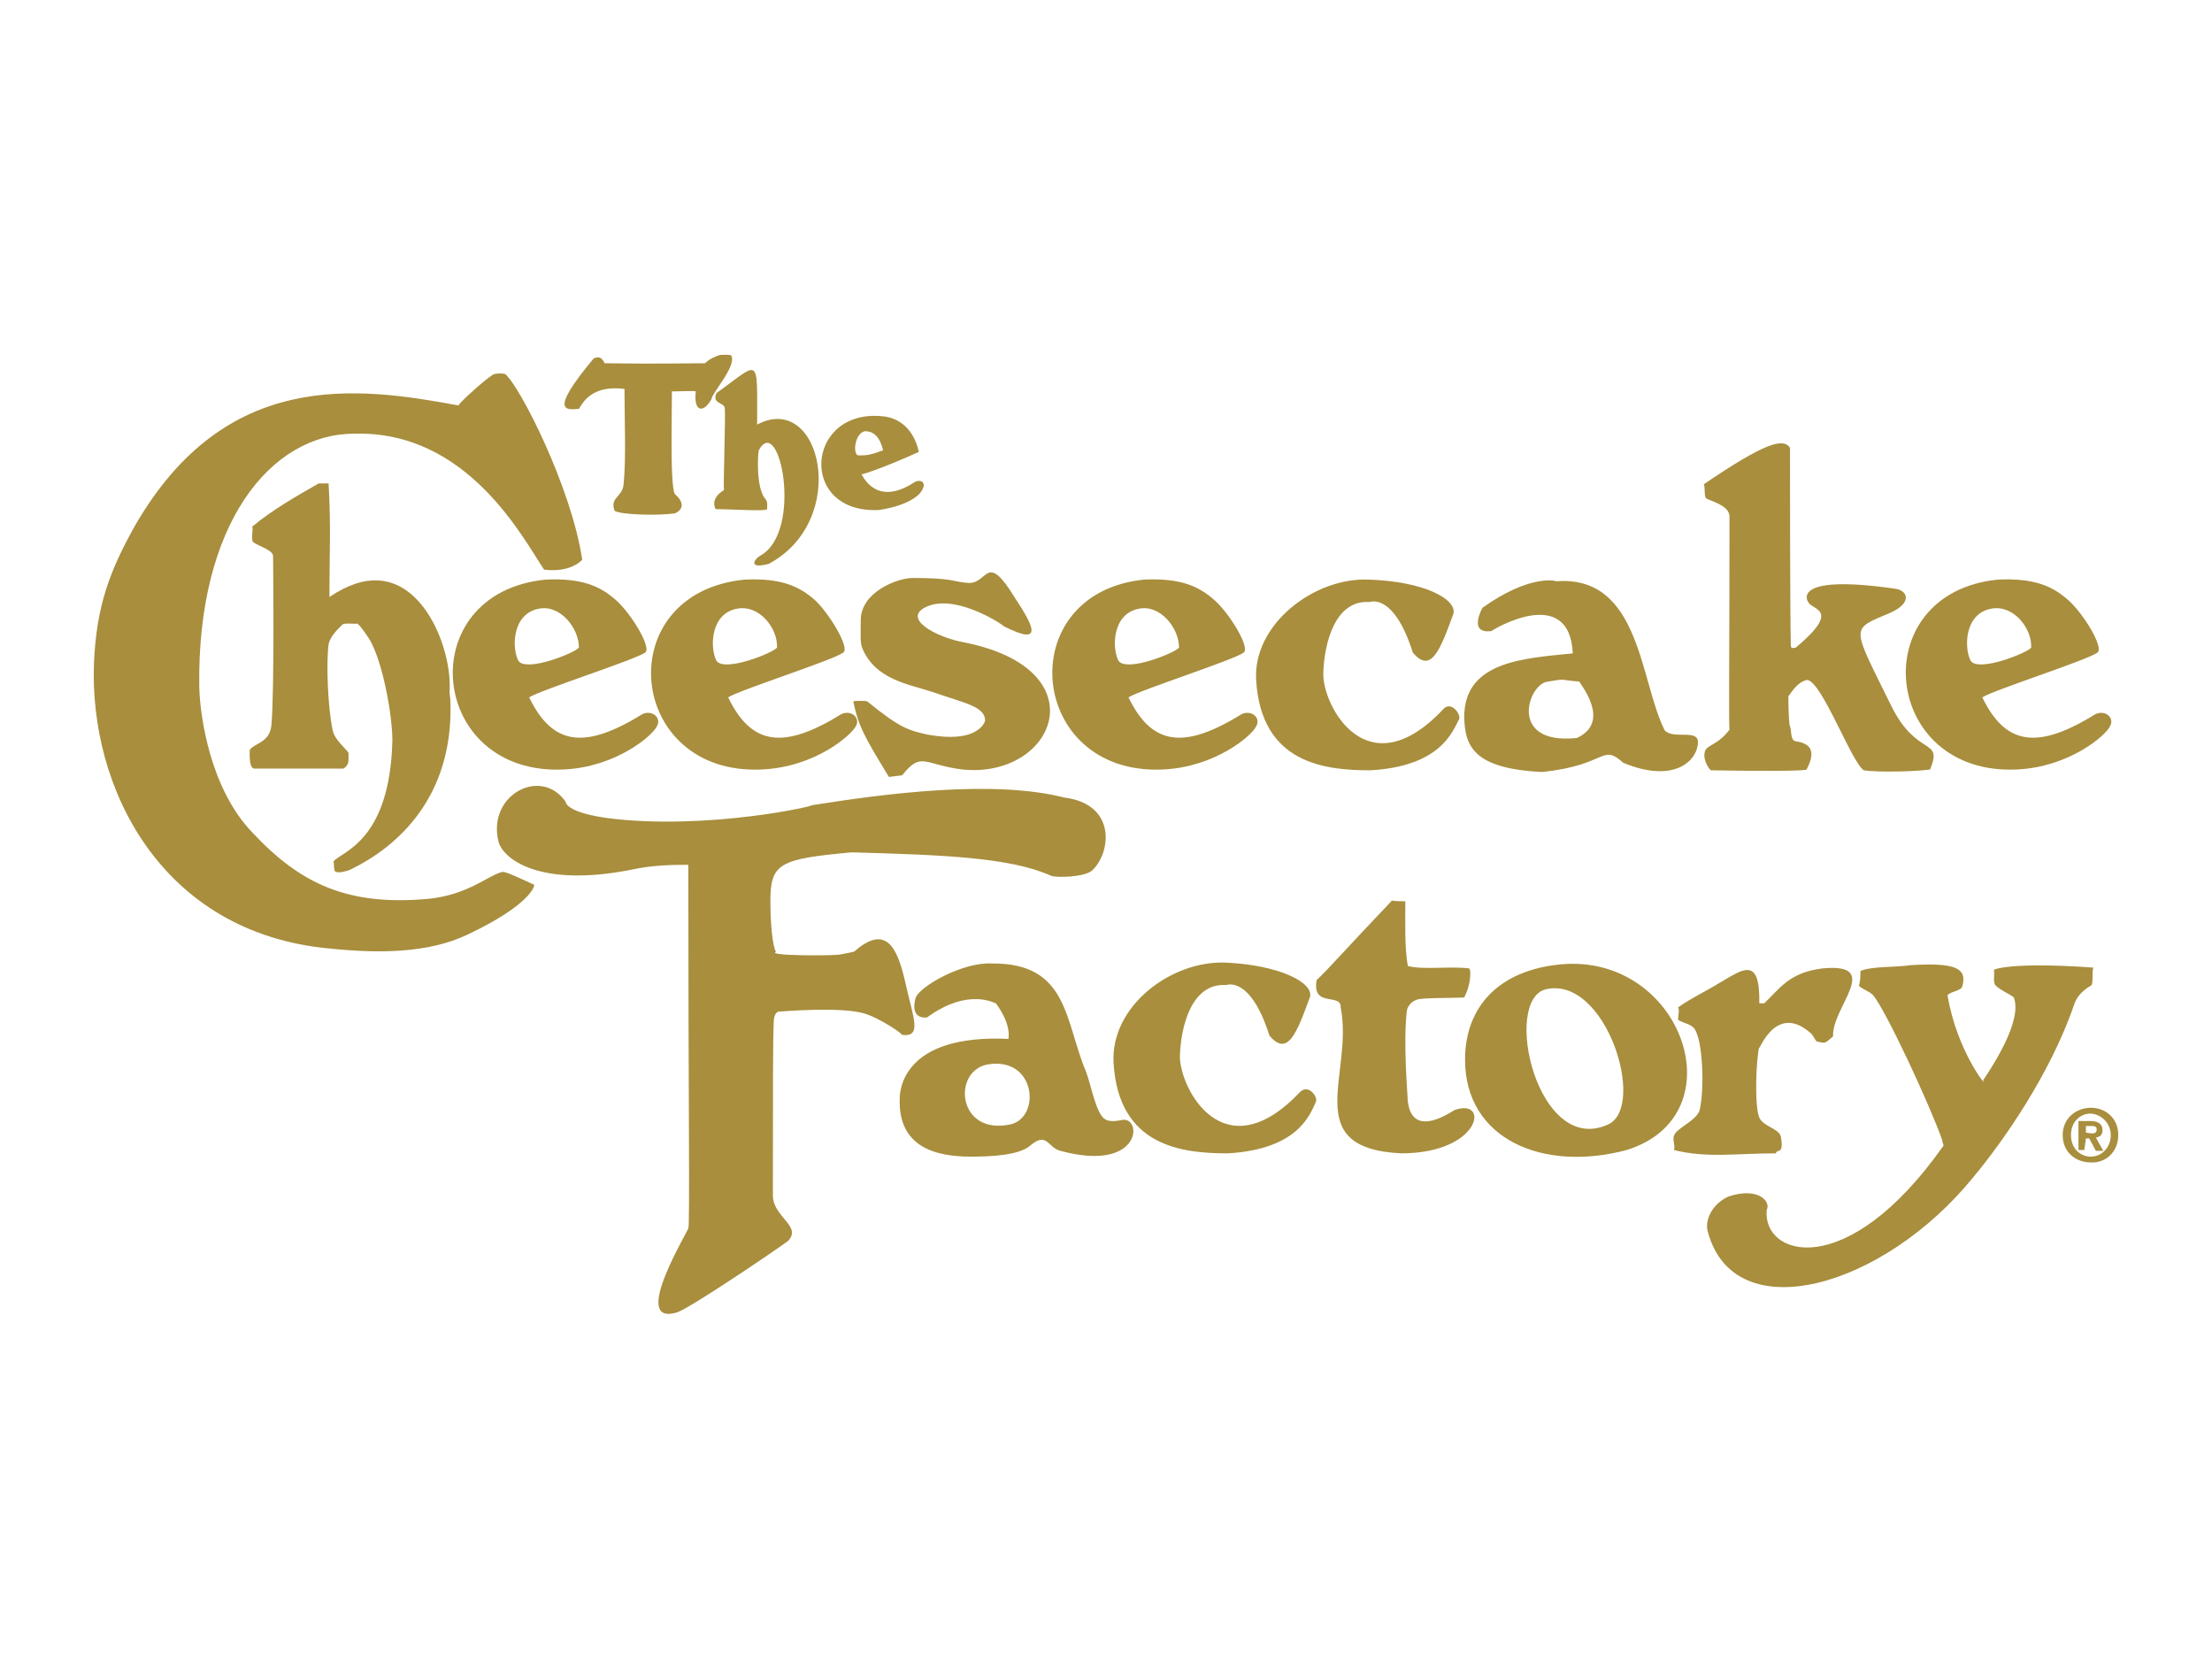 <?xml version="1.0" encoding="utf-8"?>
<!-- Generator: Adobe Illustrator 16.0.0, SVG Export Plug-In . SVG Version: 6.00 Build 0)  -->
<!DOCTYPE svg PUBLIC "-//W3C//DTD SVG 1.1//EN" "http://www.w3.org/Graphics/SVG/1.1/DTD/svg11.dtd">
<svg version="1.1" id="Capa_1" xmlns="http://www.w3.org/2000/svg" xmlns:xlink="http://www.w3.org/1999/xlink" x="0px" y="0px"
	 width="118px" height="89px" viewBox="0 0 118 89" enable-background="new 0 0 118 89" xml:space="preserve">
<g>
	<path fill="#A88E3D" d="M38.4,18.932c0,0,0.575-0.044,0.619,0.044c0.265,0.574-1.017,1.945-1.061,2.299
		c-0.398,0.751-0.973,0.751-0.841-0.398c-0.044-0.044-0.84,0-1.282,0c0.044,0.044-0.133,5.174,0.177,5.483
		c0.795,0.708,0,1.018,0,1.018c-0.84,0.132-2.875,0.088-3.228-0.133c-0.265-0.751,0.442-0.708,0.486-1.459
		c0.133-1.283,0.044-3.538,0.044-5.042c-1.725-0.221-2.211,0.708-2.432,1.062c-0.619,0.044-1.681,0.265,0.796-2.697
		c0.089,0,0.354-0.221,0.575,0.265c2.786,0.044,4.29,0,5.351,0C37.736,19.285,37.781,19.153,38.4,18.932"/>
	<path fill="#A88E3D" d="M38.223,20.966c-0.265,0.575,0.398,0.486,0.442,0.795c0.044,0.575-0.088,4.157-0.044,4.378
		c-0.796,0.486-0.442,1.017-0.442,1.017c0.84,0,2.697,0.133,2.742,0c0.044-0.619-0.089-0.398-0.266-0.84
		c-0.31-0.751-0.222-2.123-0.177-2.299c1.106-2.034,2.388,4.333,0.088,5.616c-0.265,0.133-0.751,0.751,0.442,0.442
		c4.378-2.344,2.786-9.242-0.619-7.429C40.39,18.887,40.566,19.285,38.223,20.966"/>
	<path fill="#A88E3D" d="M24.471,21.629c-5.439-1.017-12.426-1.946-17.246,6.368c-1.371,2.432-2.079,4.333-2.211,7.34
		c-0.266,6.633,3.538,14.415,12.558,15.254c2.609,0.266,5.262,0.266,7.385-0.75c3.361-1.594,3.582-2.609,3.538-2.654
		c-1.636-0.752-1.636-0.707-1.769-0.662c-0.751,0.219-1.769,1.193-3.847,1.414c-4.334,0.398-6.854-0.795-9.419-3.537
		c-2.255-2.344-2.786-6.191-2.83-7.739c-0.132-8.711,3.803-13.531,8.269-13.531c6.058-0.177,9.021,5.616,10.126,7.252
		c1.459,0.176,2.034-0.531,2.034-0.531c-0.574-3.848-3.316-9.242-4.112-9.905c-0.177-0.044-0.531-0.044-0.664,0.044
		C25.841,20.258,24.338,21.629,24.471,21.629"/>
	<path fill="#A88E3D" d="M47.111,24.017c-0.486,0.176-0.841,0.309-1.371,0.265c-0.265-0.221-0.088-1.194,0.398-1.283
		C46.625,23,46.934,23.309,47.111,24.017 M46.89,27.201c1.769-0.266,2.211-0.929,2.211-0.929c0.442-0.575-0.044-0.751-0.354-0.53
		c-1.989,1.282-2.697-0.31-2.786-0.442c0.222-0.044,1.283-0.398,3.052-1.194c-0.044-0.222-0.354-1.725-1.901-1.901
		C42.954,21.761,42.557,27.422,46.89,27.201"/>
	<path fill="#A88E3D" d="M90.889,25.83c0.088,0.132,0,0.663,0.133,0.751c0.177,0.132,1.193,0.354,1.238,0.929
		c0,7.694-0.045,10.878,0,11.409c-0.664,0.884-1.283,0.795-1.327,1.238c-0.088,0.398,0.266,0.929,0.354,0.929
		c2.477,0.044,5.042,0.044,5.085-0.045c0.443-0.84,0.355-1.371-0.574-1.503c-0.31-0.044-0.221-0.619-0.31-0.796
		c-0.045-0.044-0.088-0.796-0.088-1.636c0,0.132,0.397-0.752,1.017-0.84c0.796,0.133,2.344,4.377,3.008,4.82
		c0.883,0.132,3.051,0.044,3.536-0.045c0.709-1.725-0.707-0.618-2.078-3.405c-2.122-4.333-2.211-4.024-0.044-4.953
		c1.193-0.531,0.928-1.194,0.266-1.282c-5.837-0.84-4.599,0.796-4.643,0.708c0.177,0.442,1.813,0.354-0.664,2.432
		c-0.044,0-0.265,0.089-0.265-0.088c-0.045-1.503-0.045-9.198-0.045-10.569C95.133,23.354,94.204,23.574,90.889,25.83"/>
	<path fill="#A88E3D" d="M51.666,31.092c-0.796-0.044-0.752-0.265-2.963-0.265c-0.84,0-2.786,0.752-2.786,2.255
		c0,0.752-0.044,1.194,0.088,1.503c0.708,1.68,2.477,1.901,3.803,2.343c1.636,0.575,2.786,0.751,2.742,1.548
		c0.044-0.442,0.132,1.282-3.051,0.707c-1.017-0.221-1.503-0.354-3.229-1.769c-0.044-0.045-0.751-0.045-0.751,0
		c0.265,1.282,0.574,1.857,1.901,4.024c0.044,0,0.708-0.088,0.708-0.088c1.017-1.284,1.15-0.575,3.184-0.311
		c4.953,0.531,7.385-5.306,0.177-6.765c-1.548-0.266-3.493-1.327-1.99-1.946c1.68-0.663,4.29,1.194,4.024,1.062
		c2.255,1.149,1.548-0.089,0.619-1.503C52.595,29.367,52.728,31.136,51.666,31.092"/>
	<path fill="#A88E3D" d="M73.023,30.915c-2.918-0.132-6.19,2.388-6.014,5.351c0.266,4.466,3.671,4.82,6.103,4.82
		c3.759-0.221,4.378-2.079,4.731-2.742c0.089-0.265-0.441-0.973-0.84-0.53c-4.068,4.333-6.456-0.177-6.412-1.901
		c0.045-1.592,0.619-3.936,2.477-3.803c0,0,1.281-0.53,2.299,2.697c0.974,1.15,1.459-0.132,2.168-2.079
		C77.711,31.932,75.898,31.003,73.023,30.915"/>
	<path fill="#A88E3D" d="M65.418,51.344c-2.963-0.133-6.19,2.344-6.014,5.352c0.265,4.467,3.669,4.82,6.103,4.82
		c3.758-0.223,4.378-2.078,4.687-2.742c0.133-0.266-0.397-0.973-0.84-0.531c-4.067,4.289-6.412-0.178-6.412-1.9
		c0.044-1.594,0.619-3.936,2.477-3.803c0,0,1.282-0.531,2.3,2.697c0.973,1.15,1.459-0.133,2.167-2.078
		C70.062,52.406,68.248,51.477,65.418,51.344"/>
	<path fill="#A88E3D" d="M41.451,34.541c-0.177,0.266-2.786,1.327-3.228,0.708c-0.354-0.663-0.354-2.521,1.105-2.786
		C40.478,32.242,41.496,33.48,41.451,34.541 M40.655,41.041c2.83-0.132,4.731-1.813,4.997-2.299
		c0.265-0.442-0.221-0.884-0.751-0.663c-3.007,1.856-4.776,1.769-6.058-0.885c0.619-0.398,5.615-1.99,6.146-2.388
		c0.354-0.266-0.752-2.079-1.503-2.786c-0.841-0.751-1.813-1.194-3.758-1.106C32.475,31.623,33.403,41.396,40.655,41.041"/>
	<path fill="#A88E3D" d="M62.897,34.541c-0.177,0.266-2.785,1.327-3.229,0.708c-0.354-0.663-0.354-2.521,1.105-2.786
		C61.881,32.242,62.897,33.48,62.897,34.541 M62.058,41.041c2.785-0.132,4.731-1.813,4.952-2.299
		c0.266-0.442-0.221-0.884-0.752-0.663c-3.006,1.856-4.775,1.769-6.058-0.885c0.619-0.398,5.616-1.99,6.146-2.388
		c0.354-0.266-0.751-2.079-1.548-2.786c-0.84-0.751-1.813-1.194-3.759-1.106C53.921,31.623,54.805,41.396,62.058,41.041"/>
	<path fill="#A88E3D" d="M108.355,34.541c-0.177,0.266-2.786,1.327-3.228,0.708c-0.354-0.663-0.354-2.521,1.104-2.786
		C107.383,32.242,108.399,33.48,108.355,34.541 M107.604,41.041c2.785-0.132,4.73-1.813,4.951-2.299
		c0.265-0.442-0.221-0.884-0.751-0.663c-3.007,1.856-4.776,1.769-6.058-0.885c0.619-0.398,5.615-1.99,6.146-2.388
		c0.354-0.266-0.751-2.079-1.547-2.786c-0.841-0.751-1.813-1.194-3.76-1.106C99.424,31.623,100.353,41.396,107.604,41.041"/>
	<path fill="#A88E3D" d="M30.883,34.541c-0.177,0.266-2.786,1.327-3.229,0.708c-0.354-0.663-0.354-2.521,1.106-2.786
		C29.866,32.242,30.883,33.48,30.883,34.541 M30.087,41.041c2.785-0.132,4.731-1.813,4.952-2.299
		c0.265-0.442-0.221-0.884-0.752-0.663c-3.007,1.856-4.775,1.769-6.058-0.885c0.619-0.398,5.616-1.99,6.19-2.388
		c0.354-0.266-0.751-2.079-1.548-2.786c-0.84-0.751-1.813-1.194-3.758-1.106C21.906,31.623,22.834,41.396,30.087,41.041"/>
	<path fill="#A88E3D" d="M84.256,36.354c-0.044,0.044,1.769,2.123-0.133,3.007c-3.715,0.398-2.608-2.918-1.548-3.007
		C83.637,36.177,83.105,36.266,84.256,36.354 M79.082,32.418c0,0-0.796,1.416,0.486,1.239c0.089-0.088,4.156-2.521,4.334,1.193
		c-2.697,0.266-5.793,0.443-5.793,3.405c0.045,1.504,0.442,2.742,4.156,2.919c3.494-0.354,3.141-1.548,4.334-0.487
		c2.785,1.15,3.979-0.176,3.979-1.105c0-0.708-1.281-0.133-1.768-0.619c-1.327-2.564-1.282-8.313-5.793-7.959
		C82.974,30.959,81.559,30.649,79.082,32.418"/>
	<path fill="#A88E3D" d="M26.593,44.888c0.221,0.885,2.123,2.477,7.075,1.502c0.84-0.176,1.548-0.264,3.051-0.264
		c0,12.336,0.088,19.324,0,19.367c0.132-0.043-3.184,5.264-0.619,4.512c0.707-0.223,5.262-3.316,5.925-3.805
		c0.796-0.795-0.795-1.281-0.795-2.432c0-5.748,0-8.313,0.044-9.197c0-0.707,0.354-0.619,0.354-0.619s3.14-0.266,4.422,0.088
		c0.84,0.223,2.255,1.195,2.034,1.15c1.149,0.176,0.619-0.928,0.221-2.742c-0.398-1.768-0.973-3.227-2.698-1.725
		c0.044,0.045-0.751,0.178-0.751,0.178c-0.177,0.088-4.069,0.088-3.45-0.133c-0.088,0-0.31-0.928-0.31-2.697
		c0-2.033,0.487-2.256,4.334-2.609c4.819,0.133,8.445,0.266,10.612,1.238c0.265,0.133,1.813,0.088,2.21-0.266
		c1.019-0.928,1.327-3.537-1.458-3.891c-3.803-0.973-9.596-0.221-13.708,0.442c1.282-0.222-4.245,1.194-9.729,0.751
		c-3.228-0.265-3.184-0.973-3.184-0.973C28.848,40.865,25.975,42.412,26.593,44.888"/>
	<path fill="#A88E3D" d="M70.237,52.273c-0.265,1.504,1.327,0.664,1.282,1.459c0.709,3.537-2.255,7.518,3.229,7.783
		c4.29,0,4.731-3.008,2.831-2.301c-2.433,1.549-2.433-0.396-2.477-0.441c0-0.266-0.266-3.184-0.046-4.908
		c0-0.045,0.135-0.398,0.487-0.531c0.266-0.133,1.77-0.088,2.565-0.133c0.398-0.752,0.354-1.547,0.265-1.547
		c-0.928-0.133-2.521,0.088-3.271-0.133c-0.178-0.93-0.134-2.344-0.134-3.449c-0.088,0-0.661,0-0.707-0.045
		C71.609,50.813,70.9,51.654,70.237,52.273"/>
	<path fill="#A88E3D" d="M99.246,51.787c0,0.176,0,0.619-0.088,0.795c0.266,0.223,0.53,0.268,0.751,0.486
		c0.663,0.752,3.051,5.883,3.715,7.783c-0.044,0.045,0.089,0.221,0.045,0.266c-5.175,7.34-9.686,5.881-9.42,3.406
		c0.222-0.4-0.397-1.238-2.034-0.709c-0.973,0.443-1.282,1.371-1.105,1.902c1.416,5.217,9.331,3.006,14.15-2.92
		c1.548-1.855,4.113-5.482,5.395-9.242c0.222-0.662,0.886-0.973,0.929-1.016c0.089-0.266,0-0.709,0.089-0.93
		c-4.333-0.309-5.351,0.09-5.306,0.133c0.044,0.266-0.045,0.486,0.044,0.752c0.088,0.221,0.973,0.619,1.017,0.707
		c0.487,1.283-1.238,3.805-1.637,4.422c0.31,0.531-1.414-1.547-1.901-4.555c0.266-0.219,0.752-0.219,0.796-0.486
		c0.266-0.973-0.441-1.238-2.741-1.105C101.059,51.609,99.909,51.521,99.246,51.787"/>
	<path fill="#A88E3D" d="M94.116,53.512h-0.265c0.044-2.609-0.929-1.77-2.166-1.063c-0.797,0.488-1.416,0.752-2.168,1.283
		c0.089,0.133,0,0.441,0,0.662c0.266,0.178,0.708,0.223,0.885,0.488c0.442,0.662,0.53,3.227,0.265,4.332
		c-0.177,0.576-1.282,0.973-1.37,1.373c-0.089,0.176,0.088,0.574,0,0.75c1.725,0.443,3.36,0.178,5.438,0.178
		c0.045-0.266,0.442,0.131,0.266-0.885c-0.089-0.443-0.929-0.531-1.149-1.018c-0.266-0.619-0.178-3.096,0-3.803
		c-0.133,0.664,0.752-2.52,2.786-0.664c0.044,0.045,0.221,0.355,0.265,0.398c0.53,0.133,0.442,0.09,0.884-0.266
		c-0.088-1.547,2.698-3.936-0.574-3.625C95.442,51.875,94.957,52.715,94.116,53.512"/>
	<path fill="#A88E3D" d="M85.804,59.967C82,61.736,80.1,53.291,82.486,52.76C85.671,52.053,87.838,58.994,85.804,59.967
		 M78.154,56.518c0,4.246,4.155,6.014,8.621,4.82c5.971-1.857,2.963-10.48-3.492-9.904C79.922,51.742,78.154,53.732,78.154,56.518"
		/>
	<path fill="#A88E3D" d="M53.921,59.967c-2.83,0.621-3.14-2.785-1.282-3.184C55.248,56.297,55.557,59.57,53.921,59.967
		 M48.836,53.246c-0.31,1.193,0.619,1.018,0.619,1.018c2.255-1.637,3.67-0.709,3.67-0.752c0.885,1.193,0.664,1.945,0.664,1.9
		c-5.66-0.266-5.793,2.787-5.793,3.184c-0.089,2.609,1.945,3.096,3.802,3.096c1.15,0,2.565-0.088,3.14-0.574
		c0.929-0.795,0.929,0.088,1.636,0.266c4.423,1.193,4.378-1.945,3.229-1.637c0,0-0.576,0.133-0.842-0.043
		c-0.486-0.266-0.752-1.814-1.017-2.521c-1.149-2.697-0.929-5.838-5.041-5.793C51.356,51.301,49.013,52.627,48.836,53.246"/>
	<path fill="#A88E3D" d="M20.182,30.959c-0.752-0.045-1.637,0.221-2.609,0.884c0-2.343,0.089-3.714-0.044-6.058h-0.531
		c-1.238,0.708-2.476,1.415-3.538,2.299c0.044,0.265-0.044,0.442,0,0.751c0.044,0.221,1.062,0.442,1.105,0.796
		c0-0.398,0.089,7.164-0.088,9.064c-0.088,0.885-0.84,0.929-1.149,1.283c0,0-0.088,1.061,0.265,1.017h4.731
		c0.31-0.221,0.266-0.354,0.266-0.84c-0.089-0.177-0.752-0.708-0.84-1.194c-0.266-1.193-0.354-3.625-0.221-4.599
		c0.088-0.442,0.53-0.84,0.751-1.062c0.133-0.088,0.752,0,0.752-0.044c0.088-0.044,0.707,0.84,0.795,1.061
		c0.664,1.327,1.105,3.936,1.105,5.174c-0.132,5.438-2.742,5.926-3.14,6.456c0.044,0.178,0,0.441,0.088,0.531
		c0.133,0.133,0.752-0.045,0.885-0.133c2.344-1.15,5.439-3.758,5.262-8.932c0-0.177-0.044-0.354-0.044-0.531
		C24.117,34.762,22.746,31.092,20.182,30.959"/>
	<path fill="#A88E3D" d="M112.601,60.541c0,0.664-0.486,1.15-1.061,1.15l0,0c-0.576,0-1.063-0.441-1.063-1.15
		c0-0.707,0.486-1.148,1.063-1.148C112.114,59.438,112.601,59.924,112.601,60.541 M112.999,60.541c0-0.928-0.708-1.457-1.459-1.457
		c-0.753,0-1.505,0.529-1.505,1.457c0,0.93,0.708,1.459,1.505,1.459C112.291,62.045,112.999,61.471,112.999,60.541 M111.274,60.719
		h0.177l0.354,0.664h0.397l-0.397-0.707c0.222-0.045,0.354-0.135,0.354-0.398c0-0.354-0.266-0.486-0.663-0.486h-0.619v1.547h0.31
		L111.274,60.719L111.274,60.719z M111.274,60.41v-0.354h0.266c0.132,0,0.309,0,0.309,0.176c0,0.178-0.088,0.221-0.266,0.221
		L111.274,60.41L111.274,60.41z"/>
</g>
</svg>
